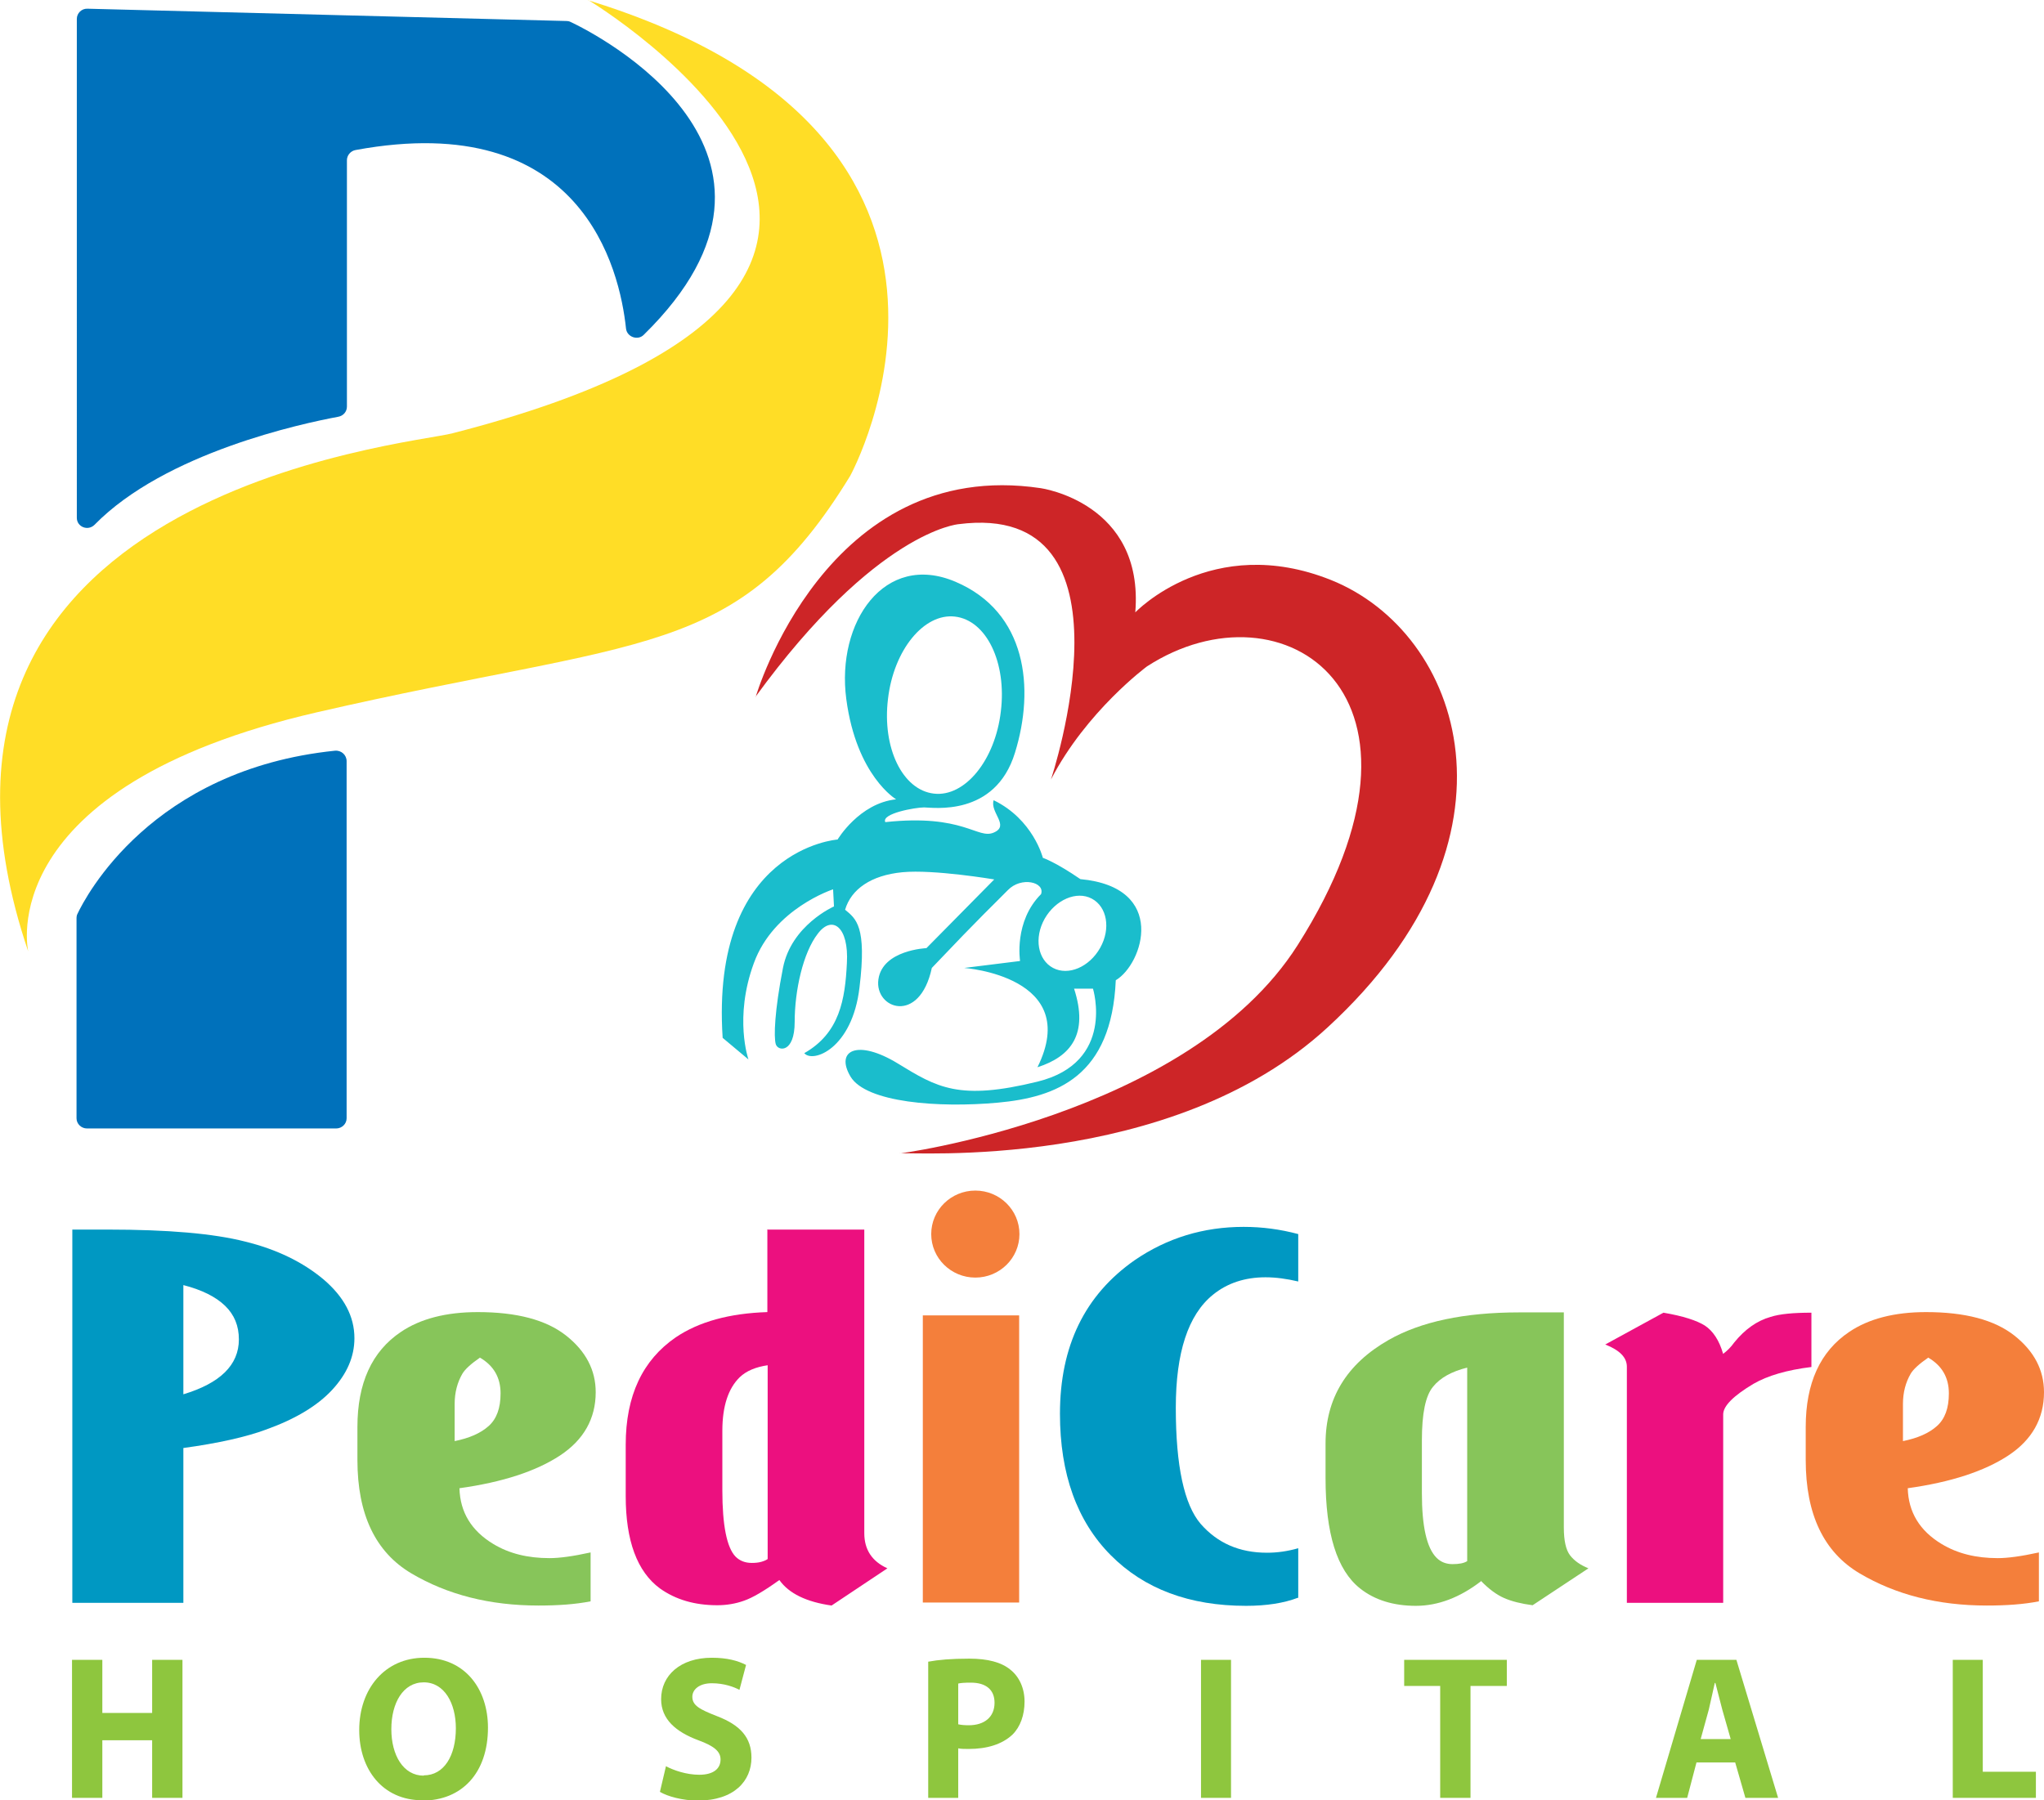 <?xml version="1.0" encoding="UTF-8"?>
<svg id="Layer_2" data-name="Layer 2" xmlns="http://www.w3.org/2000/svg" viewBox="0 0 68.11 60">
  <defs>
    <style>
      .cls-1 {
        fill: #0071bb;
      }

      .cls-2 {
        fill: #ec107f;
      }

      .cls-3 {
        fill: #1abdcc;
      }

      .cls-4 {
        fill: #87c55a;
      }

      .cls-5 {
        fill: #f47f3b;
      }

      .cls-6 {
        fill: #ffdd26;
      }

      .cls-7 {
        fill: #8ec63e;
      }

      .cls-8 {
        fill: #cd2527;
      }

      .cls-9 {
        fill: #0098c2;
      }
    </style>
  </defs>
  <g id="Layer_1-2" data-name="Layer 1">
    <g>
      <g>
        <path class="cls-7" d="m3.41,55.32v1.77h1.66v-1.77h1.01v4.6h-1.01v-1.92h-1.66v1.92h-1.01v-4.6h1.01Z"/>
        <path class="cls-7" d="m14.07,60c-1.32,0-2.1-1.03-2.1-2.34,0-1.38.86-2.41,2.17-2.41,1.37,0,2.12,1.06,2.12,2.33,0,1.52-.88,2.43-2.18,2.43h0Zm.05-.83c.68,0,1.07-.66,1.07-1.57,0-.83-.38-1.53-1.07-1.53s-1.08.69-1.08,1.56.4,1.55,1.08,1.55h0Z"/>
        <path class="cls-7" d="m22.18,58.86c.26.14.69.29,1.12.29.47,0,.71-.2.71-.51,0-.27-.22-.45-.74-.64-.75-.28-1.24-.7-1.24-1.37,0-.79.64-1.38,1.69-1.38.51,0,.87.1,1.14.24l-.22.83c-.17-.09-.5-.22-.92-.22s-.65.21-.65.45c0,.29.24.42.83.65.78.3,1.14.72,1.14,1.38,0,.77-.57,1.43-1.79,1.43-.51,0-1.01-.14-1.26-.29l.2-.85Z"/>
        <path class="cls-7" d="m30.94,55.38c.32-.06.75-.1,1.36-.1s1.07.12,1.37.37c.29.23.47.61.47,1.06s-.14.84-.4,1.1c-.35.33-.86.48-1.46.48-.13,0-.25,0-.35-.02v1.65h-1v-4.54Zm1,2.09c.09.02.2.03.34.03.53,0,.86-.28.86-.75,0-.43-.28-.67-.79-.67-.21,0-.34.01-.42.03v1.36Z"/>
        <path class="cls-7" d="m41.02,55.32v4.6h-1v-4.6h1Z"/>
        <path class="cls-7" d="m47.99,56.19h-1.2v-.87h3.42v.87h-1.21v3.73h-1.01v-3.73Z"/>
        <path class="cls-7" d="m56.53,58.74l-.31,1.18h-1.04l1.36-4.6h1.32l1.39,4.6h-1.09l-.34-1.18h-1.29Zm1.14-.78l-.28-.98c-.07-.27-.16-.61-.23-.89h-.02c-.06.28-.14.62-.2.89l-.27.98h.99Z"/>
        <path class="cls-7" d="m65.07,55.32h1v3.73h1.77v.87h-2.77v-4.6Z"/>
      </g>
      <g>
        <path class="cls-1" d="m2.91.29l15.96.41s.09,0,.14.03c.79.37,8.65,4.34,2.44,10.43-.2.2-.56.07-.59-.21-.21-1.99-1.47-7.34-9.01-5.95-.17.03-.29.18-.29.34v8.21c0,.17-.12.31-.29.34-1.18.22-5.76,1.19-8.12,3.6-.22.22-.59.07-.59-.23V.63c0-.19.16-.35.36-.34Z"/>
        <path class="cls-1" d="m11.55,25.38v11.89c0,.19-.16.34-.35.34H2.9c-.19,0-.35-.15-.35-.34v-6.67s0-.09.03-.14c.27-.57,2.46-4.81,8.58-5.44.21-.02.39.14.39.35Z"/>
      </g>
      <path class="cls-6" d="m19.6,0s15.48,9.31-4.52,14.44c-1.4.38-19.32,1.95-14.14,17.27,0,0-1.27-5.46,9.62-7.97,10.89-2.51,14.01-1.73,17.77-7.88,0,0,6.18-11.27-8.73-15.85Z"/>
      <path class="cls-3" d="m33.99,32.02s-.21-1.31.7-2.22c.14-.4-.66-.6-1.11-.13-.46.47-.84.81-2.53,2.59-.41,1.91-1.92,1.36-1.78.38.14-.98,1.6-1.04,1.6-1.04l2.26-2.29s-2.02-.34-3.06-.24c-1.05.1-1.71.57-1.91,1.25.36.3.73.54.48,2.59-.24,2.05-1.56,2.53-1.84,2.19,1.18-.67,1.36-1.79,1.42-3,.07-1.21-.49-1.62-.97-.98-.49.63-.77,1.89-.77,2.94s-.56.98-.63.74c-.07-.24-.04-1.11.24-2.54.28-1.43,1.7-2.05,1.7-2.05l-.03-.57s-1.98.64-2.64,2.46c-.67,1.82-.18,3.21-.18,3.21l-.86-.72c-.41-6.31,3.83-6.61,3.83-6.61,0,0,.72-1.21,1.95-1.34,0,0-1.32-.78-1.66-3.34-.34-2.56,1.27-4.92,3.64-3.91,2.37,1.01,2.65,3.54,1.98,5.7-.66,2.15-2.75,1.82-3.03,1.82s-1.43.2-1.29.49c2.61-.28,3.07.58,3.61.35.55-.23-.13-.67,0-1.08,1.32.64,1.64,1.92,1.64,1.92,0,0,.42.14,1.25.71,2.92.27,2.09,2.83,1.18,3.37-.14,3.2-1.96,3.9-3.93,4.08-1.97.18-4.39,0-4.91-.87-.52-.88.24-1.25,1.57-.44,1.32.81,2.05,1.25,4.66.61,2.61-.64,1.85-3.1,1.85-3.1h-.63c.49,1.51-.1,2.26-1.22,2.62,1.5-3.03-2.44-3.31-2.44-3.31l1.85-.23Zm2.39-2.07c-.51-.27-1.21.04-1.57.67-.36.64-.23,1.37.28,1.64.51.27,1.21-.03,1.57-.67.36-.64.23-1.37-.28-1.64m-4.56-9.4c-1.03-.12-2.04,1.11-2.23,2.74-.2,1.63.48,3.04,1.53,3.16,1.03.12,2.04-1.11,2.23-2.74.2-1.63-.48-3.04-1.53-3.16"/>
      <path class="cls-8" d="m25.18,23.23s2.34-8.03,9.5-6.96c0,0,3.45.48,3.15,4.14,0,0,2.54-2.67,6.52-1.08,4.37,1.75,6.75,8.6-.11,14.91-5.24,4.83-13.95,4.14-14.27,4.2-.32.06,9.62-1.19,13.27-6.94,5.31-8.37-.49-12.22-5.02-9.29,0,0-2.02,1.49-3.2,3.77,0,0,3.11-9.31-3.08-8.51,0,0-2.74.22-6.77,5.76Z"/>
      <path class="cls-9" d="m2.41,40.98h1.18c2,0,3.52.13,4.58.4,1.06.26,1.93.69,2.61,1.26.68.58,1.03,1.23,1.03,1.96,0,.62-.25,1.19-.74,1.72-.49.53-1.22.97-2.19,1.32-.67.25-1.6.46-2.77.62v5.16h-3.7v-12.43Zm3.7,1.85v3.64c1.23-.37,1.85-.98,1.85-1.83,0-.45-.15-.82-.46-1.12-.31-.3-.77-.53-1.39-.69Z"/>
      <path class="cls-4" d="m19.68,53.37c-.51.1-1.08.14-1.74.14-1.62,0-3.03-.36-4.23-1.07-1.2-.71-1.8-1.97-1.8-3.78v-1.1c0-1.46.48-2.52,1.45-3.17.65-.44,1.51-.66,2.56-.66,1.3,0,2.28.26,2.94.78.66.52.99,1.15.99,1.89,0,.88-.4,1.59-1.19,2.11-.79.52-1.91.89-3.35,1.09.02.8.4,1.42,1.13,1.86.53.32,1.15.47,1.87.47.33,0,.78-.06,1.37-.19v1.61Zm-3.69-8.12c-.29.2-.49.38-.58.53-.17.29-.26.63-.26,1.01v1.24c.49-.1.86-.26,1.13-.5.27-.24.4-.6.4-1.09,0-.53-.23-.93-.7-1.2Z"/>
      <path class="cls-2" d="m25.59,40.98h3.21v10.12c0,.55.26.94.77,1.17l-1.86,1.24c-.84-.12-1.42-.4-1.74-.85-.5.36-.89.59-1.18.69-.28.1-.58.15-.89.15-.76,0-1.39-.19-1.91-.56-.76-.56-1.14-1.59-1.14-3.08v-1.71c0-1.63.56-2.82,1.67-3.58.77-.52,1.79-.8,3.05-.84v-2.76Zm0,4.52c-.41.06-.72.19-.94.4-.38.37-.58.96-.58,1.79v1.98c0,1.17.15,1.91.44,2.21.14.14.32.21.54.21.12,0,.23-.01.33-.04.1-.03.16-.06.2-.09v-6.46Z"/>
      <rect class="cls-5" x="30.75" y="43.84" width="3.21" height="9.57"/>
      <path class="cls-9" d="m43.25,53.25c-.47.18-1.05.27-1.73.27-1.88,0-3.39-.56-4.51-1.69s-1.69-2.7-1.69-4.71c0-2.26.83-3.96,2.49-5.12,1.08-.74,2.29-1.11,3.63-1.11.62,0,1.22.08,1.82.24v1.58c-.38-.09-.75-.14-1.09-.14-.68,0-1.27.19-1.75.58-.83.67-1.24,1.93-1.24,3.77,0,1.94.28,3.23.83,3.87.56.64,1.29.96,2.21.96.35,0,.69-.05,1.04-.15v1.66Z"/>
      <path class="cls-4" d="m49.35,52.7c-.7.54-1.43.82-2.17.82s-1.37-.19-1.86-.58c-.77-.61-1.15-1.83-1.15-3.68v-1.15c0-1.5.7-2.65,2.1-3.45,1.07-.61,2.52-.92,4.35-.92h1.49v7.17c0,.44.07.75.21.93.14.18.34.32.61.43l-1.86,1.23c-.38-.05-.7-.13-.95-.24-.25-.11-.51-.3-.78-.58Zm-.46-7.12c-.52.13-.9.34-1.14.64-.25.3-.37.89-.37,1.79v1.75c0,1.11.16,1.83.49,2.16.14.14.32.21.53.21.22,0,.38-.03.49-.1v-6.45Z"/>
      <path class="cls-2" d="m57.42,45.12c.12-.09.25-.21.37-.38.35-.43.75-.72,1.21-.85.31-.1.77-.14,1.36-.14v1.81c-.82.1-1.46.29-1.93.56-.67.4-1.01.74-1.01,1.02v6.28h-3.21v-7.87c0-.31-.24-.55-.72-.74l1.94-1.06c.65.11,1.11.26,1.38.43.27.18.48.49.61.95Z"/>
      <path class="cls-5" d="m67.94,53.37c-.51.1-1.08.14-1.74.14-1.62,0-3.03-.36-4.23-1.07-1.2-.71-1.8-1.97-1.8-3.78v-1.1c0-1.46.48-2.52,1.45-3.17.65-.44,1.51-.66,2.56-.66,1.3,0,2.28.26,2.94.78.66.52.99,1.15.99,1.89,0,.88-.4,1.59-1.19,2.11-.79.52-1.91.89-3.35,1.09.02.8.4,1.42,1.13,1.86.53.32,1.15.47,1.87.47.33,0,.78-.06,1.37-.19v1.61Zm-3.69-8.12c-.29.2-.49.38-.58.53-.17.29-.26.63-.26,1.01v1.24c.49-.1.86-.26,1.13-.5.27-.24.4-.6.4-1.09,0-.53-.23-.93-.7-1.2Z"/>
      <ellipse class="cls-5" cx="32.5" cy="41.13" rx="1.47" ry="1.45"/>
    </g>
  </g>
</svg>